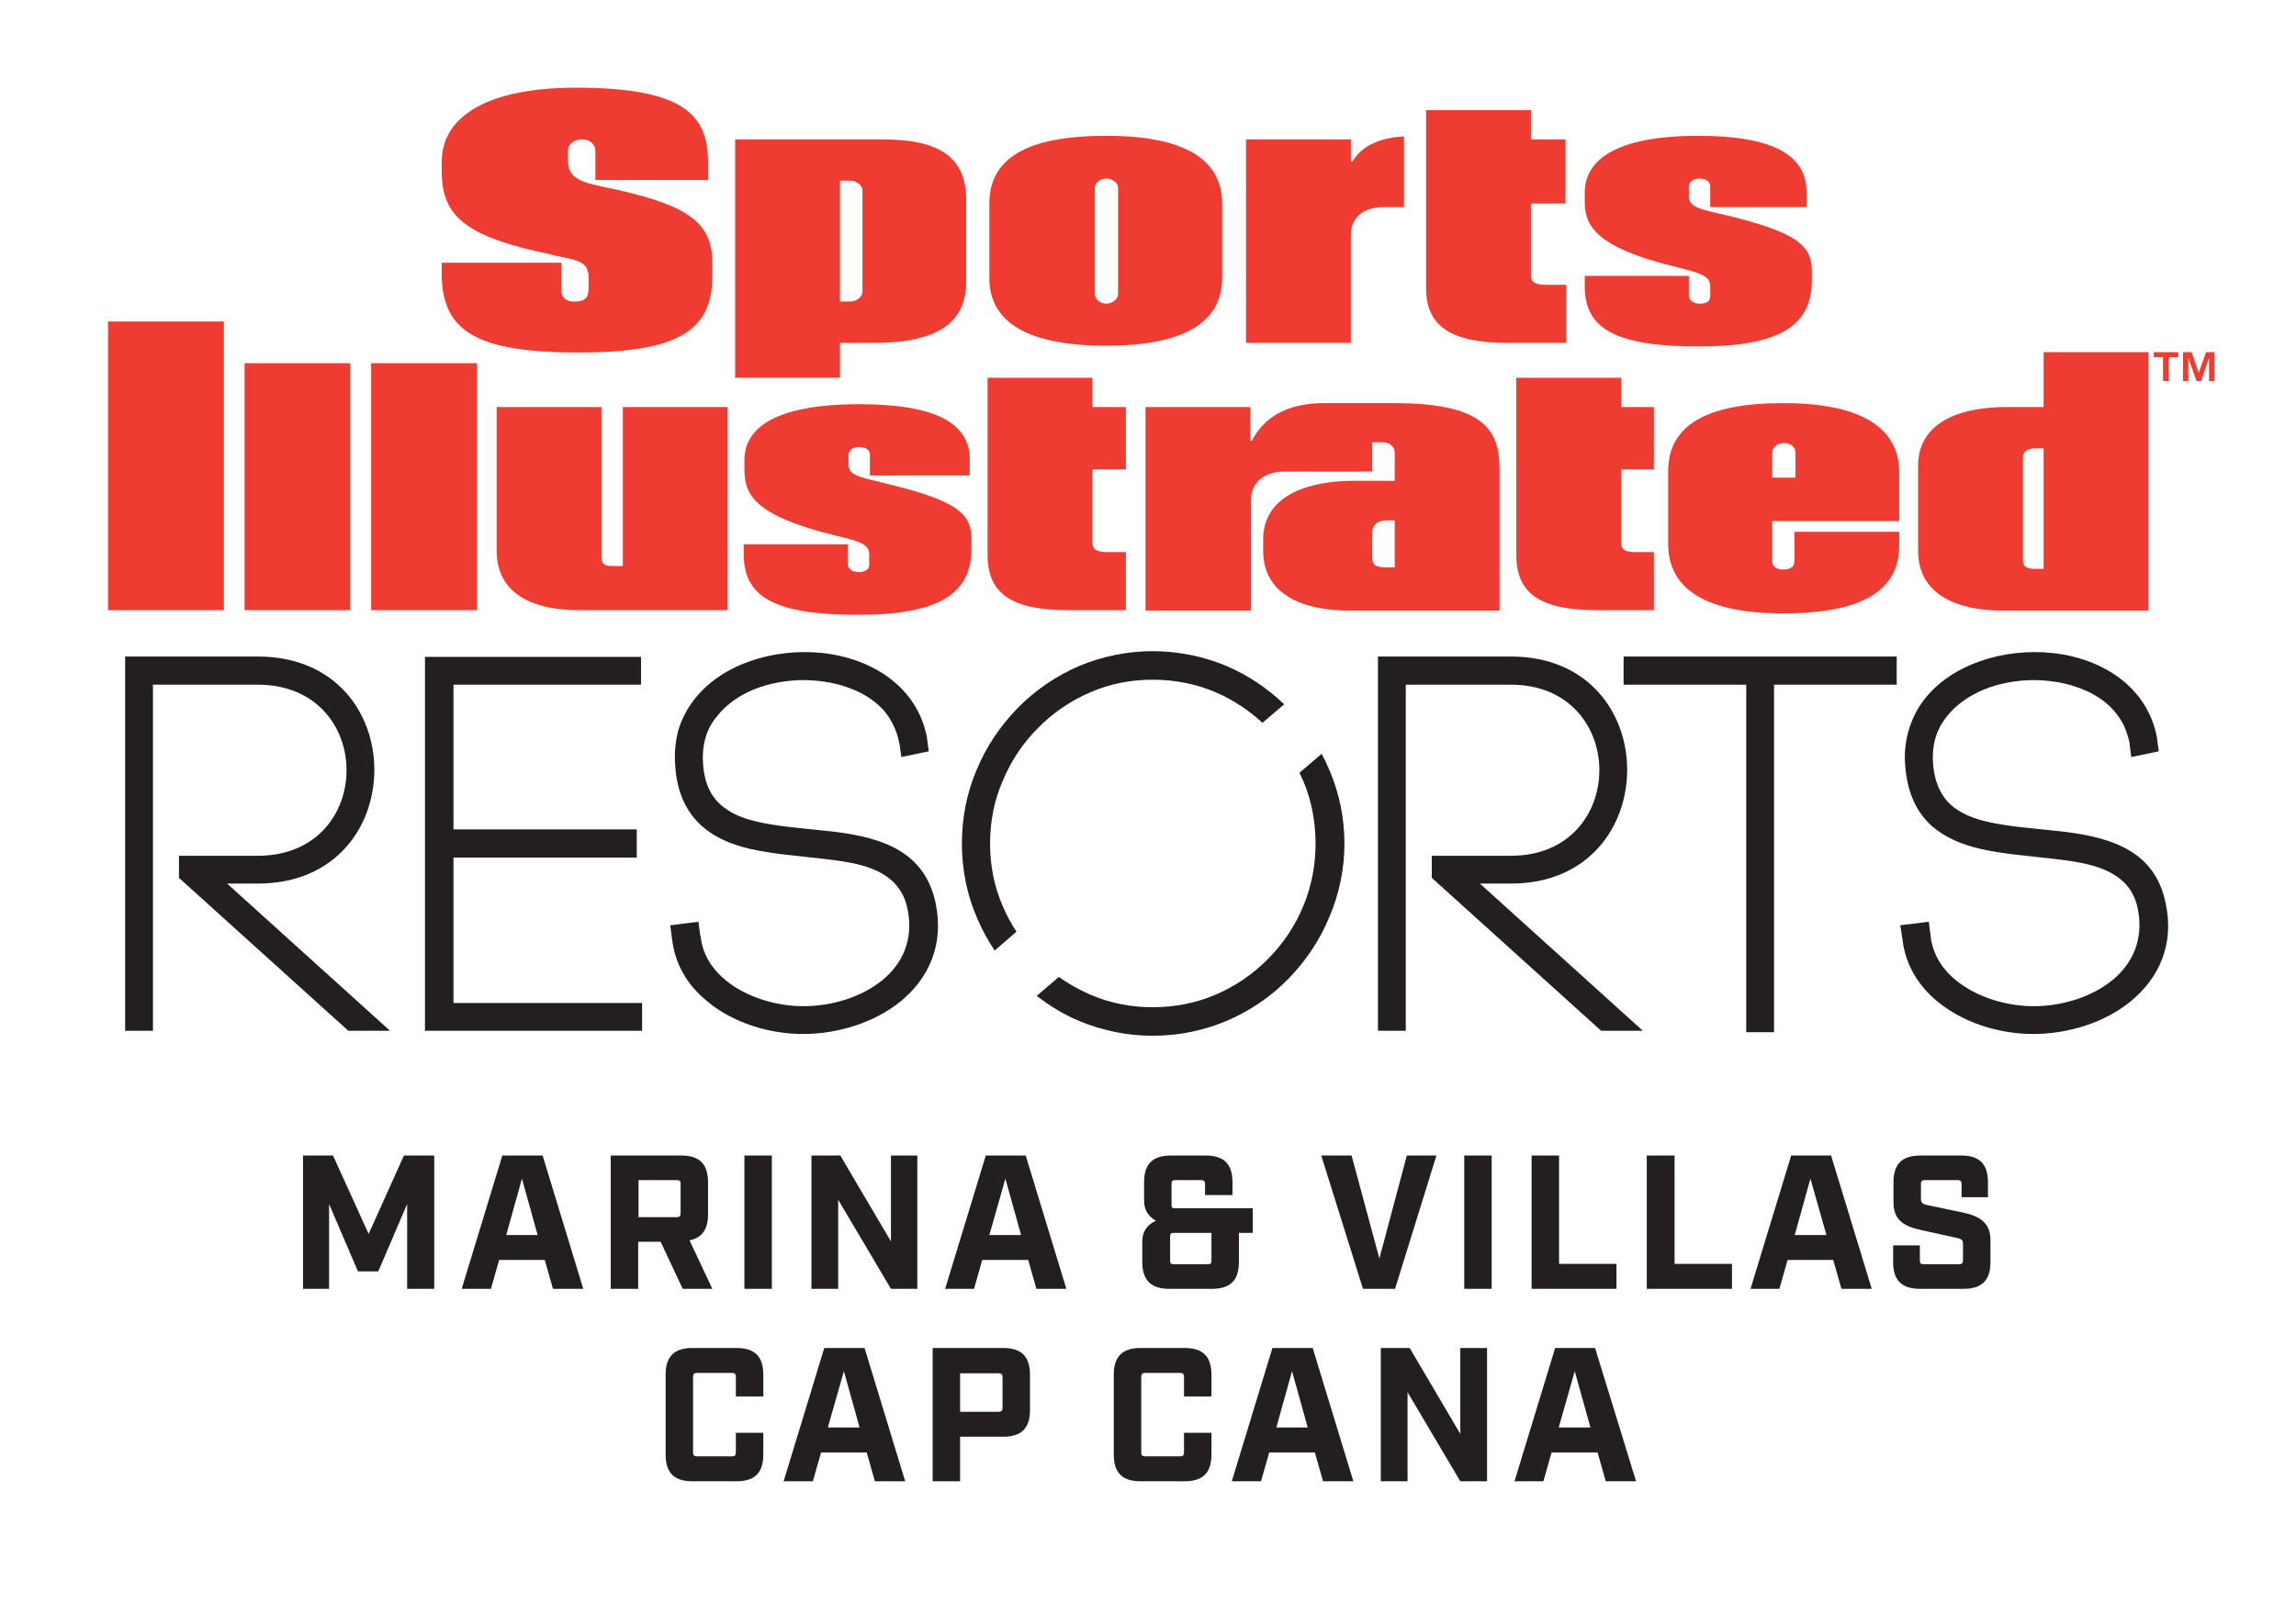 <svg xmlns="http://www.w3.org/2000/svg" viewBox="0 0 644 450" width="644" height="450"><style>.a{fill:#ee3c33}.b{fill:#231f20}</style><path class="a" d="m614.7 98.8l2 5.8 2.1-5.8h2.3v8.1h-1.5v-6.5l-2.2 6.5h-1.3l-2.3-6.5v6.5h-1.5v-8.1z"></path><path class="a" d="m604.1 100.2v-1.4h6.9v1.4h-2.7v6.7h-1.6v-6.7z"></path><path fill-rule="evenodd" class="a" d="m420.6 131.5v39.8h-42.7c-7.1 0-23.6-1.7-23.6-16.8v-3.1c0-15.4 19.2-16.5 25-16.5h11.9v-7.9c0-1.7-1.4-2.9-3.4-2.9h-2.9v8.2h-24.6c-5.7 0-9.4 3.1-9.4 7.9v31.1h-29.6v-57.1h29.4v9.4l0.4 0.1c3.6-7 10.4-10.6 20.3-10.6h19.5c24.7 0 29.7 7.1 29.7 18.4zm-29.4 14.5h-2c-2.9 0-4.3 1.2-4.3 3.6v6.9c0 1.8 0.6 2.7 4.1 2.7h2.2z"></path><path class="a" d="m388.3 58.1h5.5v-19.8c-1.9 0-10.9 0.6-14.5 7.1l-0.4-0.2v-6.1h-29.4v57.1h29.4v-30.3c0-4.9 3.5-7.8 9.4-7.8z"></path><path fill-rule="evenodd" class="a" d="m602.6 98.8v72.5h-41.5c-6.9 0-23.1-1.7-23.1-16.8v-23.8c0-5.9 2.7-10.3 8.1-13.2 5.3-2.7 11.9-3.3 16.5-3.3h10.6v-15.4zm-29.4 27h-2.4c-2.5 0-3.4 1.3-3.4 2.5v28.8c0 1.8 1 2.5 3.4 2.5h2.4z"></path><path fill-rule="evenodd" class="a" d="m497.1 146.2v11.4c0 1.5 1.5 2.2 3.1 2.2 2 0 3.1-0.8 3.1-2.2v-8.4h29.4v3.9c0 12.7-10.6 19-32.5 19-21.4 0-32.3-6.6-32.3-19.5v-20.4c0-12.8 10.6-19.1 32.3-19.1 26.9 0 32.5 10.5 32.5 19.3v13.8zm0-12.2h6.5v-7c0-1.6-1.3-2.7-3.3-2.7-1.6 0-3.2 1.1-3.2 2.7z"></path><path fill-rule="evenodd" class="a" d="m271 55.9v23.3c0 11.5-8.4 17-25.7 17h-9.7v9.8h-29.4v-66.9h40.5c12 0 24.3 2 24.3 16.8zm-29.1-2.5c0-1.3-1.5-2.7-3.6-2.7h-2.7v33.9h2.7c2.1 0 3.6-1.4 3.6-2.7z"></path><path class="a" d="m246.9 135.3l-0.2-0.1c-6-1.4-8.7-2-8.7-4.9v-2.6c0-1.5 1.5-2.3 2.9-2.3 2 0 3.1 0.8 3.1 2.3v5.7h28v-4.5c0-10.5-10.2-15.5-31.1-15.5-14.6 0-32.1 2.7-32.1 15.7v2.4c0 6.9 2 13.1 26.1 18.9 6 1.4 8.9 2.3 8.9 5.1v2.9c0 2.1-2.4 2.1-3.2 2.1-1.4 0-2.8-0.8-2.8-2.3v-5.5h-29.2v2.8c0 12.2 9 17 32 17 22.3 0 31.9-5.6 31.9-18.6v-2.5c0-7.2-3.6-11-25.6-16.1z"></path><path class="a" d="m168.7 156.1v-41.9h-29.4v40.3c0 10.8 8.2 16.7 23.1 16.7h41.7v-57h-29.4v44.6h-3.4c-2.2 0-2.6-1.1-2.6-2.7z"></path><path class="a" d="m306.4 106h-29.4v49.7c0 10.9 6.8 15.5 22.6 15.5h16.2v-16.3h-5.3c-2.9 0-4.1-0.8-4.1-2.7v-20.5h9.4v-17.5h-9.4z"></path><path class="a" d="m454.7 106h-29.4v49.7c0 10.9 6.8 15.5 22.7 15.5h15.9v-16.3h-5.1c-3 0-4.1-0.7-4.1-2.7v-20.5h9.2v-17.5h-9.2z"></path><path class="a" d="m98.2 101.9h-29.6v69.3h29.6z"></path><path class="a" d="m133.8 101.9h-29.7v69.3h29.7z"></path><path class="a" d="m62.8 90.2h-32.5v81h32.5z"></path><path class="a" d="m476.6 97.2c22.1 0 31.6-5.5 31.6-18.6v-2.4c0-7.2-3.6-11-25.6-16.2h-0.2c-6-1.4-8.7-2.1-8.7-4.9v-2.7c0-1.5 1.5-2.3 2.9-2.3 2 0 3.1 0.9 3.1 2.3v5.7h27v-4.3c0-10.5-9.9-15.7-30.3-15.7-26.3 0-31.9 8.7-31.9 15.9v2.3c0 6.6 2.1 13 26.4 18.8 5.9 1.5 8.8 2.3 8.8 5.2v2.8c0 2.1-2.3 2.1-3.1 2.1-1.4 0-2.9-0.8-2.9-2.3v-5.5h-29.2v2.9c0 12.2 9 16.9 32.1 16.9z"></path><path fill-rule="evenodd" class="a" d="m342.8 57.1v20.9c0 12.6-11 19-32.5 19-21.8 0-32.8-6.4-32.8-19v-20.9c0-12.8 10.7-19 32.8-19 21.5 0 32.5 6.4 32.5 19zm-29.2-4.5c0-1.4-1.8-2.5-3.3-2.5-1.5 0-3.2 1.1-3.2 2.5v29.9c0 1.6 1.6 2.7 3.2 2.7 1.5 0 3.3-1.1 3.3-2.7z"></path><path class="a" d="m429.4 77v-19.9h9.7v-18h-9.7v-8.2h-29.4v50c0 10.6 7 15.3 22.7 15.3h16.6v-16.3h-5.5c-3.3 0-4.4-0.7-4.4-2.9z"></path><path class="a" d="m123.9 76.8v-3.1h33.5v6.8c0 2.1 0.3 4.1 3.8 4.1 2.9 0 3.9-1 3.9-3.9v-2.7c0-4.4-2.5-4.9-9-6.2l-1.6-0.4c-23.5-4.9-30.6-10.4-30.6-23.3v-2.7c0-13.2 13.7-20.8 37.6-20.8 30.9 0 37.1 8 37.1 21.1v4.8h-31.6v-8.1c0-1.7-1.2-3.3-3.9-3.3-1.8 0-3.8 1.1-3.8 3.3v2.6c0 4.6 3 6 9.8 7.4 23.5 4.8 30.7 9.7 30.7 21.3v3.9c0 15.5-10.2 21.3-37.6 21.3-28.3 0-38.3-5.8-38.3-22.1z"></path><path class="b" d="m72.3 240.1c16.6 0 24.9-12 24.9-24 0-12-8.3-24-24.9-24h-29.4v97.1h-7.8v-105h37.2c21.9 0 32.7 15.9 32.7 31.8 0 15.9-10.8 31.9-32.7 31.9h-8.6l45.7 41.3h-11.7l-47.5-42.9v-6.2z"></path><path class="b" d="m127.2 240.6h51.4v-7.9h-51.4v-40.6h52.6v-7.8h-60.6v104.9h60.9v-7.8h-52.9z"></path><path class="b" d="m252.4 209.3l0.4 3.1 7.7-1.6-0.5-3.8v-0.1c-2.7-14.2-15.4-22.2-29.4-23.7-13.6-1.4-28.2 3.1-35.9 13.1-2.1 2.7-3.6 5.7-4.5 8.8-0.8 3.2-1.1 6.5-0.8 9.8 0.5 7.9 3.4 13.2 7.5 16.9 3.5 3.1 8.1 5.1 13.2 6.3 6.4 1.5 13.5 2 20.4 2.8 4.5 0.5 8.8 1.1 12.6 2.3 5.6 1.9 10 5.1 11.4 11.6 1.9 8.8-1.4 15.6-7 20.2-5.9 4.8-14.2 7.3-22.2 7.3-6.2 0-13.1-1.7-18.7-5.1-5.3-3.3-9.5-8.1-10.1-14.7l-0.1-0.1c0 0-0.5-3.8-0.5-3.8l-7.9 1 0.5 3.8c0.8 7.2 4.4 13 9.6 17.3 7.3 6.3 17.8 9.4 27.1 9.4 10 0 20.3-3.3 27.6-9.3 7.7-6.4 12.1-15.8 9.6-27.6-3.1-14.2-14.7-18.1-28-19.8-6.6-0.8-13.6-1.2-19.8-2.4-4.3-0.8-8.3-2-11.3-4.3-3.5-2.5-5.7-6.4-6.1-12.4-0.2-2.4 0-4.8 0.6-7 0.6-2.2 1.6-4.3 3.2-6.2 2.7-3.5 6.4-6 10.5-7.7 4.3-1.7 8.9-2.5 13.3-2.6 4.1 0 8.5 0.5 12.5 1.9 3.9 1.3 7.5 3.3 10.3 6.3q1.8 2 2.9 4.3 1.2 2.4 1.7 5c0 0 0.2 1 0.2 1z"></path><path class="b" d="m401.6 240.1v6.2l47.5 42.9h11.7l-45.7-41.3h8.7c21.8 0 32.6-16 32.6-31.9 0-15.9-10.8-31.8-32.6-31.8h-37.3v105h7.8v-97.1h29.5c16.5 0 24.8 12 24.8 24 0 12-8.3 24-24.8 24z"></path><path class="b" d="m489.8 289.6h7.8v-97.5h34.4v-7.9h-76.6v7.9h34.4z"></path><path class="b" d="m597.4 209.3l0.4 3.1 7.7-1.6-0.5-3.8v-0.1c-2.7-14.2-15.3-22.2-29.4-23.7-13.5-1.4-28.2 3.1-35.9 13.1-2.1 2.7-3.5 5.7-4.4 8.8-0.9 3.2-1.2 6.5-0.9 9.8 0.6 7.9 3.4 13.2 7.5 16.9 3.6 3.1 8.2 5.1 13.3 6.3 6.3 1.5 13.5 2 20.3 2.8 4.5 0.5 8.8 1.1 12.6 2.3 5.7 1.9 10.1 5.1 11.5 11.6 1.8 8.8-1.5 15.6-7.1 20.2-5.9 4.8-14.2 7.3-22.1 7.3-6.2 0-13.2-1.7-18.7-5.1-5.4-3.3-9.5-8.1-10.2-14.7v-0.1c0 0-0.5-3.8-0.5-3.8l-8 1 0.6 3.8c0.8 7.2 4.4 13 9.5 17.3 7.4 6.3 17.8 9.4 27.1 9.4 10.1 0 20.4-3.3 27.6-9.3 7.7-6.4 12.2-15.8 9.6-27.6-3-14.2-14.7-18.1-28-19.8-6.6-0.8-13.6-1.2-19.8-2.4-4.3-0.8-8.2-2-11.3-4.3-3.4-2.5-5.6-6.4-6.1-12.4-0.2-2.4 0-4.8 0.6-7 0.6-2.2 1.7-4.3 3.2-6.2 2.7-3.5 6.5-6 10.6-7.7 4.2-1.7 8.9-2.5 13.3-2.6 4.1 0 8.4 0.5 12.4 1.9 3.9 1.3 7.5 3.3 10.3 6.3q1.8 2 3 4.3 1.1 2.4 1.7 5c0 0 0.1 1 0.1 1z"></path><path class="b" d="m285.1 261.4l-6.1 5.3c-2-3-3.7-6.1-5.1-9.5-2.7-6.3-4.1-13.3-4.1-20.5 0-7.3 1.4-14.3 4.1-20.6 2.7-6.6 6.7-12.5 11.6-17.5 4.9-5 10.8-9 17.3-11.8 6.3-2.6 13.3-4.1 20.5-4.1 7.4 0 14.3 1.5 20.6 4.1 6.1 2.6 11.6 6.3 16.3 10.8l-6.1 5.2c-3.9-3.6-8.3-6.5-13.2-8.6-5.4-2.3-11.4-3.5-17.6-3.5-6.2 0-12.1 1.2-17.4 3.5-5.6 2.4-10.6 5.8-14.8 10.1-4.2 4.2-7.6 9.3-9.9 14.9-2.3 5.3-3.5 11.2-3.5 17.5 0 6.2 1.2 12.1 3.5 17.4 1.1 2.6 2.4 5 3.9 7.3z"></path><path class="b" d="m370.7 211.5l-6.2 5.3q0.5 1.2 1.1 2.4c2.2 5.3 3.4 11.2 3.4 17.5 0 6.2-1.2 12.1-3.4 17.4-2.3 5.6-5.7 10.7-9.9 14.9-4.2 4.3-9.2 7.7-14.8 10.1-5.4 2.3-11.4 3.5-17.6 3.5-6.2 0-12.1-1.2-17.4-3.5-3.2-1.4-6.1-3-8.9-5l-6.2 5.3c3.7 2.9 7.7 5.3 12 7.1 6.3 2.6 13.3 4.1 20.5 4.1 7.4 0 14.3-1.5 20.6-4.1 6.6-2.8 12.5-6.8 17.4-11.8 4.9-5 8.9-10.9 11.6-17.5 2.7-6.3 4.2-13.3 4.2-20.5 0-7.3-1.5-14.3-4.2-20.6q-1-2.4-2.2-4.6z"></path><path class="b" d="m85 324.2h8.4l10 22 9.9-22h8.5v37.4h-7.6v-23.8l-8.1 18.9h-5.7l-8.1-18.9v23.8h-7.3z"></path><path fill-rule="evenodd" class="b" d="m152.8 353.5h-12.8l-2.3 8.1h-8.2l11.4-37.4h11.3l11.4 37.4h-8.5zm-2-7l-4.4-15.8-4.4 15.8z"></path><path fill-rule="evenodd" class="b" d="m199.8 361.6h-8.3l-6.2-13.2h-6.3v13.2h-7.7v-37.4h19.8c5.1 0 7.5 2.4 7.5 7.5v9c0 4.2-1.7 6.6-5.2 7.3zm-10-20.1c0.8 0 1.1-0.3 1.1-1.1v-8.3c0-0.8-0.3-1-1.1-1h-10.7v10.4z"></path><path class="b" d="m208.8 324.2h7.7v37.4h-7.7z"></path><path class="b" d="m227.6 324.2h8.1l14.2 24.1v-24.1h7.4v37.4h-7.4l-14.8-25v25h-7.5z"></path><path fill-rule="evenodd" class="b" d="m288.4 353.5h-12.9l-2.3 8.1h-8.1l11.4-37.4h11.2l11.4 37.4h-8.4zm-2-7l-4.4-15.8-4.5 15.8z"></path><path fill-rule="evenodd" class="b" d="m320.4 354.1v-5.8c0-2.6 1.2-4.6 3.8-5.8-2.4-1.4-3.3-3.3-3.3-5.8v-5c0-5.1 2.4-7.5 7.5-7.5h9.8c5.1 0 7.5 2.4 7.5 7.5v3.6h-7.7v-3.1c0-0.8-0.3-1.1-1.1-1.1h-7.3c-0.8 0-1 0.3-1 1.1v5.8c0 0.8 0.2 1 1 1h21.8v6.9h-3.9v8.2c0 5.1-2.4 7.5-7.5 7.5h-12.1c-5 0-7.5-2.4-7.5-7.5zm18.4 0.6c0.8 0 1-0.3 1-1.1v-7.7h-10.6c-0.8 0-1 0.3-1 1.1v6.6c0 0.8 0.2 1.1 1 1.1z"></path><path class="b" d="m370.6 324.2h8.5l7.8 28.9 7.7-28.9h8.3l-11.6 37.4h-9z"></path><path class="b" d="m410.7 324.2h7.7v37.4h-7.7z"></path><path class="b" d="m429.6 324.2h7.7v30.4h16.1v7h-23.8z"></path><path class="b" d="m461.9 324.2h7.8v30.4h16.1v7h-23.9z"></path><path fill-rule="evenodd" class="b" d="m514.2 353.5h-12.8l-2.3 8.1h-8.1l11.4-37.4h11.2l11.4 37.4h-8.5zm-1.9-7l-4.5-15.8-4.4 15.8z"></path><path class="b" d="m531 354.1v-4.7h7.5v4.2c0 0.8 0.2 1.1 1.1 1.1h9.9c0.8 0 1.1-0.3 1.1-1.1v-4.5c0-1.2-0.4-1.5-1.8-1.8l-10-2.2c-4.7-1-7.7-2.8-7.7-7.7v-5.7c0-5.1 2.4-7.5 7.5-7.5h11.6c5 0 7.4 2.4 7.4 7.5v4.2h-7.4v-3.7c0-0.8-0.3-1.1-1.1-1.1h-9.2c-0.8 0-1.1 0.3-1.1 1.1v4.1c0 1.1 0.4 1.5 1.8 1.8l10 2.1c4.7 1 7.7 2.9 7.7 7.7v6.2c0 5.1-2.4 7.5-7.5 7.5h-12.3c-5.1 0-7.5-2.4-7.5-7.5z"></path><path class="b" d="m186.7 408.1v-22.4c0-5.1 2.4-7.5 7.5-7.5h12.4c5.1 0 7.5 2.4 7.5 7.5v6.1h-7.7v-5.5c0-0.8-0.3-1.1-1.1-1.1h-9.8c-0.8 0-1.1 0.3-1.1 1.1v21.2c0 0.8 0.3 1.1 1.1 1.1h9.8c0.8 0 1.1-0.3 1.1-1.1v-5.5h7.7v6.1c0 5.1-2.4 7.5-7.5 7.5h-12.4c-5.1 0-7.5-2.4-7.5-7.5z"></path><path fill-rule="evenodd" class="b" d="m243.1 407.5h-12.8l-2.3 8.1h-8.2l11.4-37.4h11.3l11.4 37.4h-8.5zm-2-7l-4.4-15.8-4.5 15.8z"></path><path fill-rule="evenodd" class="b" d="m261.6 378.2h19.8c5.1 0 7.5 2.4 7.5 7.5v9.9c0 5.1-2.4 7.5-7.5 7.5h-12.1v12.5h-7.7zm18.5 17.9c0.8 0 1.1-0.3 1.1-1.1v-8.6c0-0.8-0.3-1.1-1.1-1.1h-10.8v10.8z"></path><path class="b" d="m312.4 408.1v-22.4c0-5.1 2.4-7.5 7.5-7.5h12.4c5.1 0 7.5 2.4 7.5 7.5v6.1h-7.7v-5.5c0-0.8-0.3-1.1-1.1-1.1h-9.8c-0.8 0-1.1 0.3-1.1 1.1v21.2c0 0.8 0.3 1.1 1.1 1.1h9.8c0.8 0 1.1-0.3 1.1-1.1v-5.5h7.7v6.1c0 5.1-2.4 7.5-7.5 7.5h-12.4c-5.1 0-7.5-2.4-7.5-7.5z"></path><path fill-rule="evenodd" class="b" d="m368.8 407.5h-12.8l-2.3 8.1h-8.2l11.4-37.4h11.3l11.4 37.4h-8.5zm-2-7l-4.4-15.8-4.4 15.8z"></path><path class="b" d="m387.3 378.2h8.1l14.2 24.1v-24.1h7.5v37.4h-7.5l-14.8-25v25h-7.5z"></path><path fill-rule="evenodd" class="b" d="m448.1 407.5h-12.9l-2.3 8.1h-8.1l11.4-37.4h11.2l11.5 37.4h-8.5zm-2-7l-4.4-15.8-4.5 15.8z"></path></svg>